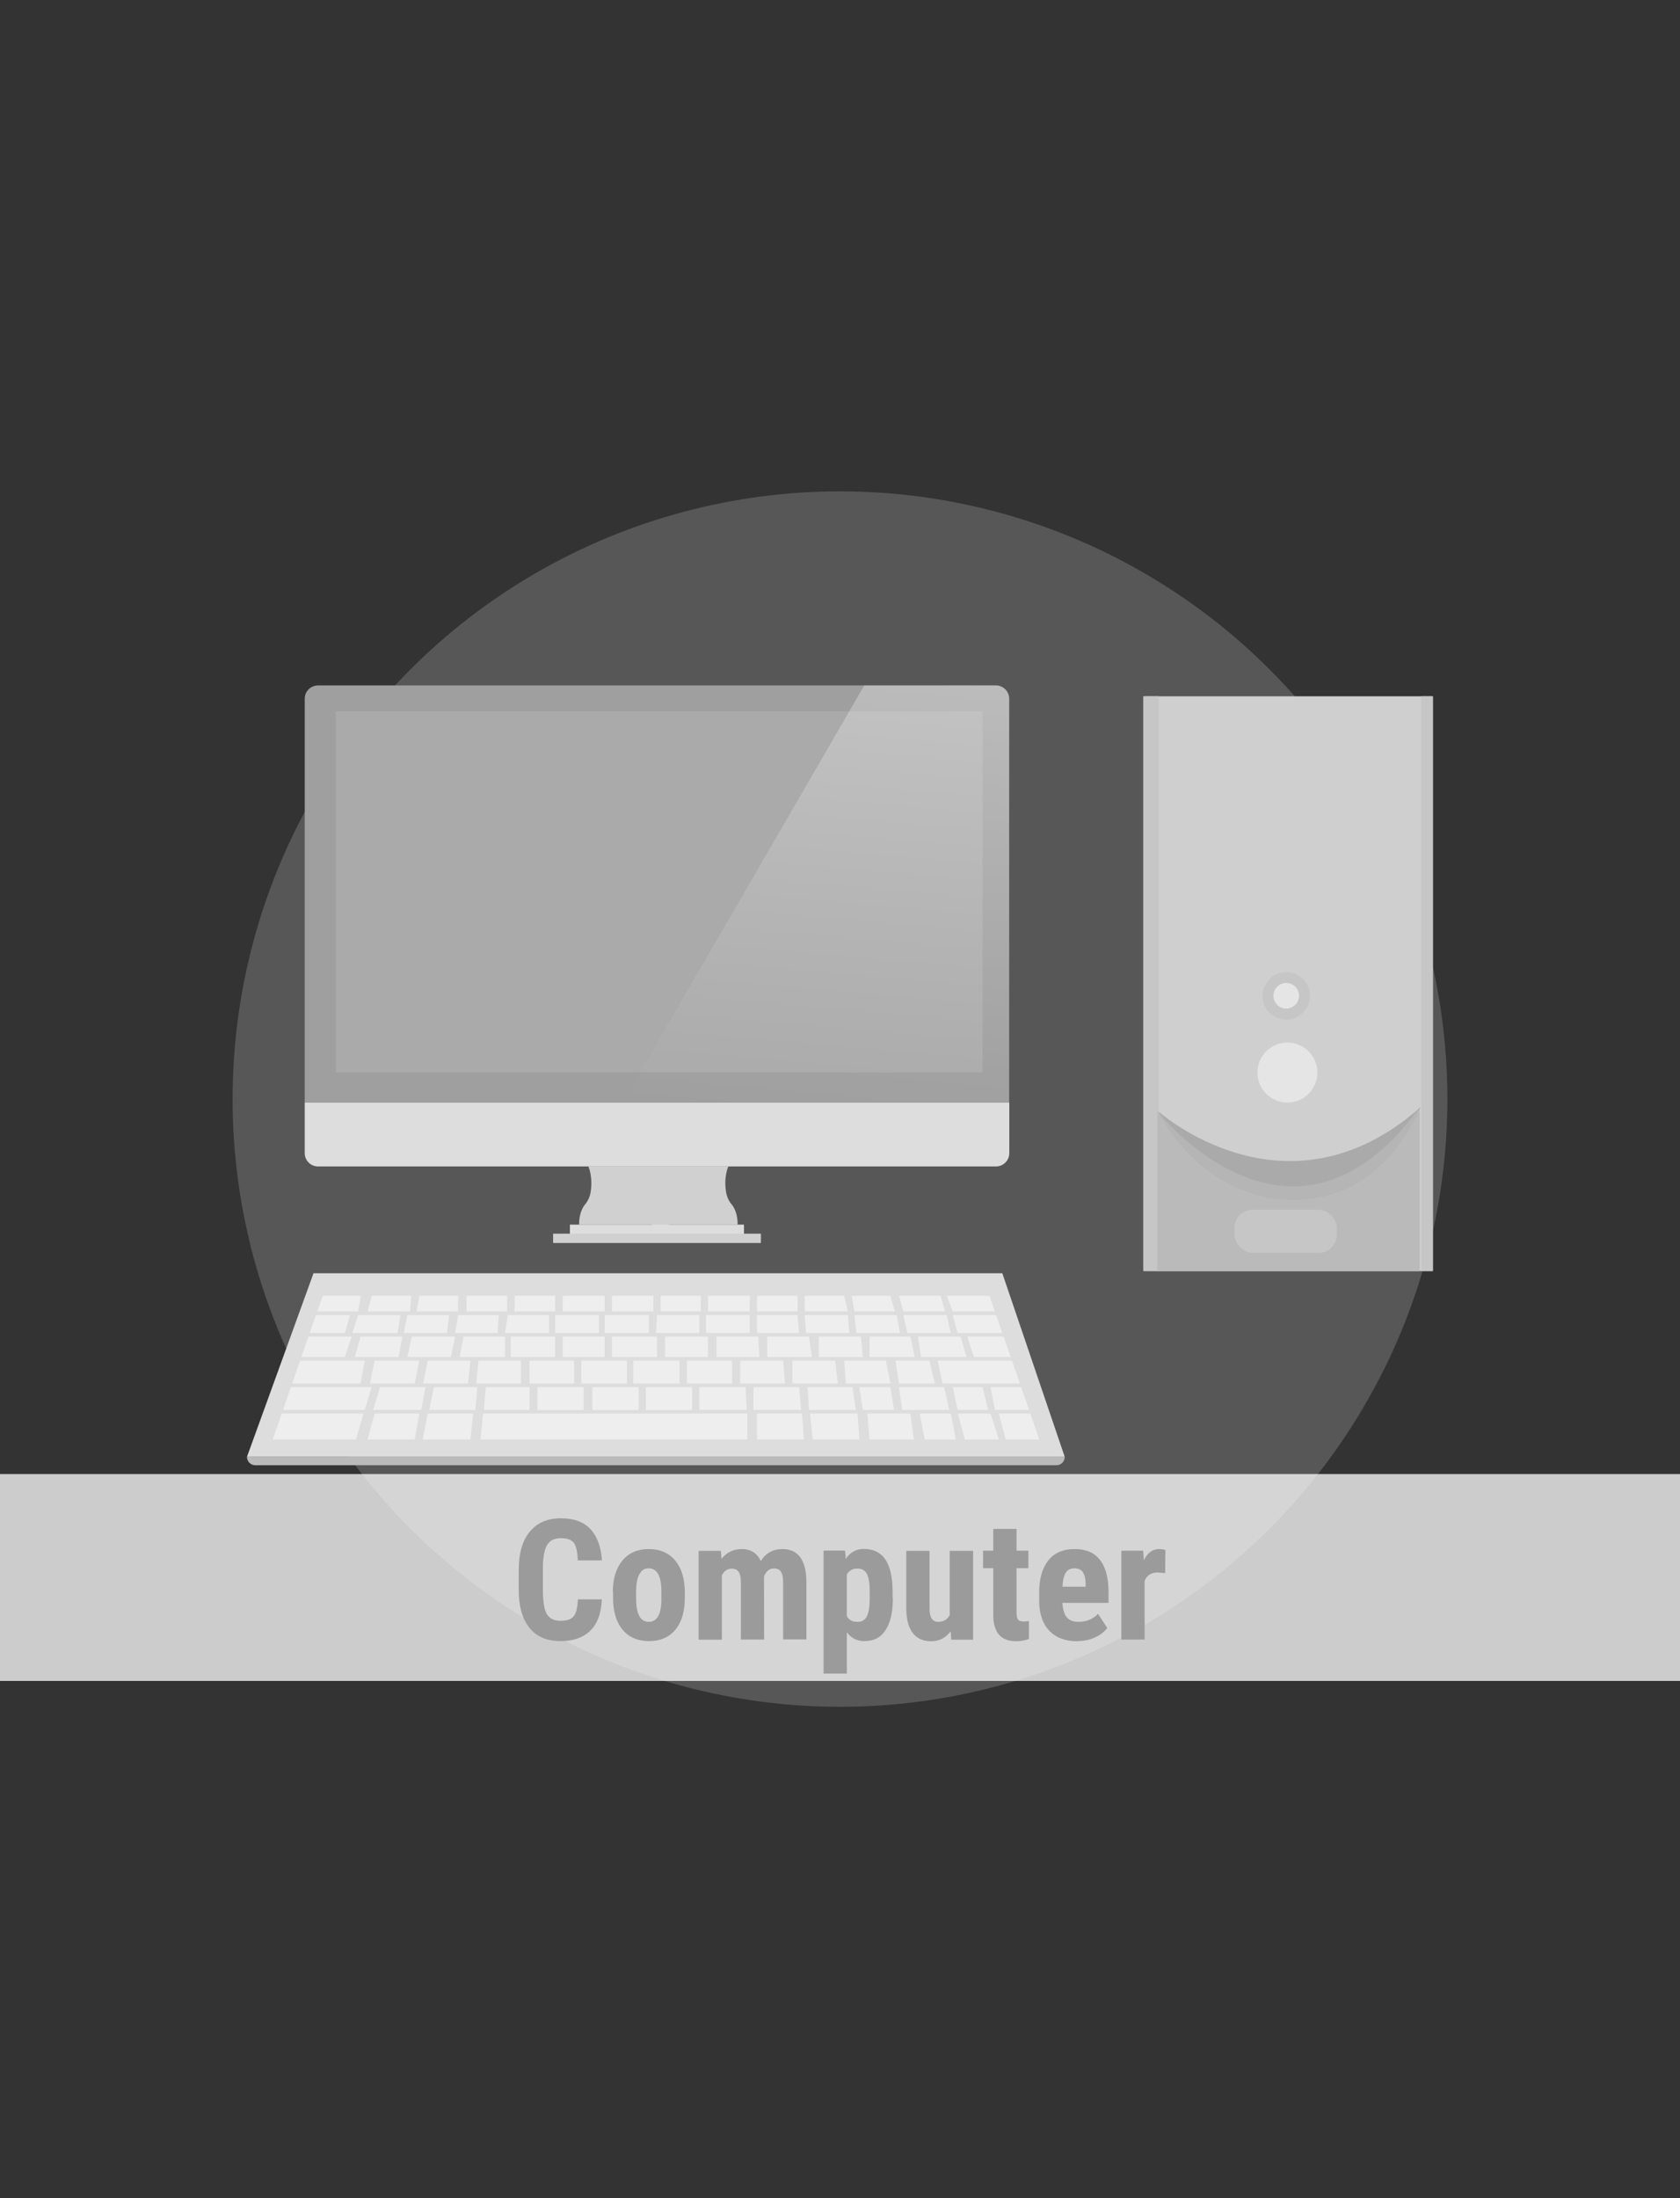 <?xml version="1.0" encoding="UTF-8"?>
<!--
  - $Id$
  -
  - This document contains trade secret data which is the property of
  - markt.de GmbH & Co KG. Information contained herein may not be used,
  - copied or disclosed in whole or part except as permitted by written
  - agreement from markt.de GmbH & Co KG.
  -
  - Copyright (C) 2025 markt.de GmbH & Co KG / Munich / Germany
  -->

<svg id="Ebene_2" xmlns="http://www.w3.org/2000/svg" version="1.1" xmlns:xlink="http://www.w3.org/1999/xlink" viewBox="0 0 130 170">
  <rect x="0" y="0" width="130" height="170" fill="#333333" stroke="none"/>
  <!-- Generator: Adobe Illustrator 29.3.1, SVG Export Plug-In . SVG Version: 2.1.0 Build 151)  -->
  <defs>
    <style>
      .st0 {
        fill: #aaa;
      }

      .st1 {
        fill: url(#Unbenannter_Verlauf_8);
      }

      .st1, .st2 {
        opacity: .3;
      }

      .st2 {
        fill: #aeacaa;
      }

      .st3 {
        opacity: .5;
      }

      .st3, .st4 {
        fill: #fff;
      }

      .st5 {
        fill: #9b9b9b;
      }

      .st6 {
        fill: #ddd;
      }

      .st7 {
        fill: #b5b5b5;
      }

      .st8 {
        fill: #bababa;
      }

      .st9 {
        fill: #e5e5e5;
      }

      .st4 {
        opacity: .75;
      }

      .st10 {
        fill: #c6c6c6;
      }

      .st11 {
        fill: #9f9f9f;
      }

      .st12 {
        fill: #cfcfcf;
      }

      .st13 {
        fill: #d0d0d0;
      }
    </style>
    <linearGradient id="Unbenannter_Verlauf_8" data-name="Unbenannter Verlauf 8" x1="63.02" y1="86.58" x2="66.04" y2="52.04" gradientUnits="userSpaceOnUse">
      <stop offset="0" stop-color="#fff" stop-opacity="0"/>
      <stop offset=".14" stop-color="#fff" stop-opacity=".11"/>
      <stop offset=".44" stop-color="#fff" stop-opacity=".4"/>
      <stop offset=".88" stop-color="#fff" stop-opacity=".86"/>
      <stop offset="1" stop-color="#fff"/>
    </linearGradient>
  </defs>
  <circle class="st2" cx="65" cy="85" r="47"/>
  <g>
    <g>
      <path class="st11" d="M24.61,53.01h52.45c.57,0,1.03.46,1.03,1.03v31.24H23.58v-31.24c0-.57.46-1.03,1.03-1.03Z"/>
      <rect class="st0" x="25.98" y="55.01" width="50.05" height="27.92"/>
      <path class="st1" d="M66.88,53.01l-18.71,32.27h29.92v-31.24c0-.57-.46-1.03-1.03-1.03h-10.18Z"/>
      <path class="st6" d="M77.06,90.21H24.61c-.57,0-1.03-.46-1.03-1.03v-3.9h54.52v3.9c0,.57-.46,1.03-1.03,1.03Z"/>
      <path class="st13" d="M57.08,94.71c0-.83-.26-1.32-.47-1.57-.22-.27-.36-.58-.42-.92-.21-1.22.17-2.01.17-2.01h-10.83s.37.79.17,2.01c-.06.34-.2.65-.42.92-.21.25-.47.74-.47,1.57h5.65v.23h1.29v-.23h5.33Z"/>
      <rect class="st6" x="44.1" y="94.71" width="13.47" height=".83"/>
      <rect class="st13" x="42.8" y="95.41" width="16.08" height=".72"/>
    </g>
    <g>
      <rect class="st12" x="88.47" y="53.85" width="22.36" height="44.45"/>
      <path class="st0" d="M89.61,85.93s9.9,8.89,20.31-.3c0,0-2.53,7.17-9.8,7.17s-10.51-6.87-10.51-6.87Z"/>
      <g>
        <rect class="st10" x="88.53" y="53.85" width="1.14" height="44.45"/>
        <rect class="st10" x="109.98" y="53.85" width=".91" height="44.45"/>
      </g>
      <g>
        <path class="st10" d="M99.53,78.86c-1.02,0-1.84-.83-1.84-1.84s.83-1.84,1.84-1.84,1.84.83,1.84,1.84-.83,1.84-1.84,1.84Z"/>
        <circle class="st9" cx="99.53" cy="77.01" r=".99"/>
        <circle class="st9" cx="99.62" cy="82.95" r="2.32"/>
        <path class="st8" d="M100.06,92.8c-7.27,0-10.51-6.87-10.51-6.87v12.38h20.31v-12.38h-.12c-.58,1.36-3.31,6.87-9.68,6.87Z"/>
        <rect class="st10" x="95.52" y="93.56" width="7.93" height="3.33" rx="1.41" ry="1.41"/>
        <path class="st7" d="M100.06,92.8c7.27,0,9.8-7.17,9.8-7.17-9.9,13.59-20.31.3-20.31.3,0,0,3.23,6.87,10.51,6.87Z"/>
      </g>
    </g>
    <g>
      <polygon class="st6" points="24.26 98.47 19.11 112.67 82.39 112.67 77.56 98.47 24.26 98.47"/>
      <path class="st8" d="M19.11,112.67h63.28c0,.36-.29.65-.65.65H19.76c-.36,0-.65-.29-.65-.65h0Z"/>
      <g>
        <rect class="st3" x="47.35" y="100.21" width="3.21" height="1.21"/>
        <rect class="st3" x="36.1" y="100.21" width="3.14" height="1.21"/>
        <rect class="st3" x="43.54" y="100.21" width="3.25" height="1.21"/>
        <rect class="st3" x="39.82" y="100.21" width="3.14" height="1.21"/>
        <polygon class="st3" points="24.97 100.21 24.55 101.42 27.71 101.42 27.92 100.21 24.97 100.21"/>
        <polygon class="st3" points="32.45 100.21 32.24 101.42 35.45 101.42 35.45 100.21 32.45 100.21"/>
        <polygon class="st3" points="76.56 100.21 73.25 100.21 73.73 101.42 76.98 101.42 76.56 100.21"/>
        <polygon class="st3" points="28.76 100.21 28.45 101.42 31.73 101.42 31.82 100.21 28.76 100.21"/>
        <polygon class="st3" points="62.27 100.21 62.27 101.42 65.6 101.42 65.32 100.21 62.27 100.21"/>
        <polygon class="st3" points="65.9 100.21 66.11 101.42 69.25 101.42 68.89 100.21 65.9 100.21"/>
        <polygon class="st3" points="69.57 100.21 69.9 101.42 73.13 101.42 72.78 100.21 69.57 100.21"/>
        <rect class="st3" x="58.58" y="100.21" width="3.14" height="1.21"/>
        <rect class="st3" x="54.79" y="100.21" width="3.23" height="1.21"/>
        <rect class="st3" x="51.12" y="100.21" width="3.11" height="1.21"/>
      </g>
      <g>
        <polygon class="st3" points="35.45 101.7 35.22 103.09 38.5 103.09 38.59 101.7 35.45 101.7"/>
        <polygon class="st3" points="39.3 101.7 39.08 103.09 42.49 103.09 42.49 101.7 39.3 101.7"/>
        <rect class="st3" x="42.96" y="101.7" width="3.39" height="1.39"/>
        <polygon class="st3" points="27.71 101.7 27.27 103.09 30.76 103.09 30.99 101.7 27.71 101.7"/>
        <polygon class="st3" points="24.45 101.7 23.97 103.09 26.69 103.09 27.08 101.7 24.45 101.7"/>
        <polygon class="st3" points="31.52 101.7 31.24 103.09 34.59 103.09 34.75 101.7 31.52 101.7"/>
        <rect class="st3" x="46.79" y="101.7" width="3.42" height="1.39"/>
        <polygon class="st3" points="69.9 101.7 70.22 103.09 73.57 103.09 73.25 101.7 69.9 101.7"/>
        <polygon class="st3" points="50.84 101.7 50.77 103.09 54.11 103.09 54.11 101.7 50.84 101.7"/>
        <polygon class="st3" points="77.08 101.7 73.73 101.7 74.1 103.09 77.56 103.09 77.08 101.7"/>
        <polygon class="st3" points="62.27 101.7 62.37 103.09 65.71 103.09 65.62 101.7 62.27 101.7"/>
        <polygon class="st3" points="66.11 101.7 66.27 103.09 69.64 103.09 69.39 101.7 66.11 101.7"/>
        <polygon class="st3" points="58.58 101.7 58.58 103.09 61.83 103.09 61.71 101.7 58.58 101.7"/>
        <rect class="st3" x="54.63" y="101.7" width="3.39" height="1.39"/>
      </g>
      <g>
        <rect class="st3" x="39.53" y="103.37" width="3.43" height="1.58"/>
        <rect class="st3" x="47.35" y="103.37" width="3.49" height="1.58"/>
        <rect class="st3" x="43.54" y="103.37" width="3.25" height="1.58"/>
        <polygon class="st3" points="35.87 103.37 35.57 104.95 39.08 104.95 39.08 103.37 35.87 103.37"/>
        <polygon class="st3" points="31.87 103.37 31.52 104.95 34.89 104.95 35.22 103.37 31.87 103.37"/>
        <polygon class="st3" points="23.87 103.37 23.32 104.95 26.69 104.95 27.2 103.37 23.87 103.37"/>
        <polygon class="st3" points="27.9 103.37 27.46 104.95 30.83 104.95 31.14 103.37 27.9 103.37"/>
        <polygon class="st3" points="77.66 103.37 74.85 103.37 75.36 104.95 78.21 104.95 77.66 103.37"/>
        <polygon class="st3" points="67.29 103.37 67.29 104.95 70.78 104.95 70.45 103.37 67.29 103.37"/>
        <polygon class="st3" points="63.36 103.37 63.36 104.95 66.76 104.95 66.62 103.37 63.36 103.37"/>
        <polygon class="st3" points="71.03 103.37 71.27 104.95 74.78 104.95 74.34 103.37 71.03 103.37"/>
        <polygon class="st3" points="55.44 103.37 55.44 104.95 58.76 104.95 58.67 103.37 55.44 103.37"/>
        <rect class="st3" x="51.46" y="103.37" width="3.32" height="1.58"/>
        <polygon class="st3" points="59.37 103.37 59.37 104.95 62.83 104.95 62.6 103.37 59.37 103.37"/>
      </g>
      <g>
        <rect class="st3" x="44.98" y="105.23" width="3.53" height="1.77"/>
        <rect class="st3" x="40.98" y="105.23" width="3.44" height="1.77"/>
        <polygon class="st3" points="37.03 105.23 36.85 107 40.31 107 40.31 105.23 37.03 105.23"/>
        <polygon class="st3" points="33.1 105.23 32.75 107 36.22 107 36.4 105.23 33.1 105.23"/>
        <polygon class="st3" points="23.22 105.23 22.61 107 27.9 107 28.23 105.23 23.22 105.23"/>
        <polygon class="st3" points="28.99 105.23 28.62 107 32.09 107 32.45 105.23 28.99 105.23"/>
        <polygon class="st3" points="57.28 105.23 57.28 107 60.74 107 60.6 105.23 57.28 105.23"/>
        <polygon class="st3" points="65.32 105.23 65.46 107 68.89 107 68.55 105.23 65.32 105.23"/>
        <polygon class="st3" points="69.29 105.23 69.57 107 72.34 107 71.92 105.23 69.29 105.23"/>
        <rect class="st3" x="49" y="105.23" width="3.58" height="1.77"/>
        <polygon class="st3" points="78.31 105.23 72.55 105.23 72.94 107 78.92 107 78.31 105.23"/>
        <rect class="st3" x="53.16" y="105.23" width="3.49" height="1.77"/>
        <polygon class="st3" points="61.31 105.23 61.31 107 64.83 107 64.62 105.23 61.31 105.23"/>
      </g>
      <g>
        <rect class="st3" x="49.98" y="107.28" width="3.58" height="1.77"/>
        <rect class="st3" x="45.84" y="107.28" width="3.58" height="1.77"/>
        <polygon class="st3" points="37.59 107.28 37.45 109.04 40.98 109.04 40.98 107.28 37.59 107.28"/>
        <rect class="st3" x="41.59" y="107.28" width="3.58" height="1.77"/>
        <polygon class="st3" points="33.57 107.28 33.22 109.04 36.78 109.04 36.94 107.28 33.57 107.28"/>
        <polygon class="st3" points="29.41 107.28 28.87 109.04 32.6 109.04 32.92 107.28 29.41 107.28"/>
        <polygon class="st3" points="22.51 107.28 21.9 109.04 28.23 109.04 28.76 107.28 22.51 107.28"/>
        <polygon class="st3" points="73.73 107.28 74.1 109.04 76.47 109.04 76.03 107.28 73.73 107.28"/>
        <polygon class="st3" points="69.57 107.28 69.81 109.04 73.45 109.04 73.06 107.28 69.57 107.28"/>
        <polygon class="st3" points="79.02 107.28 76.65 107.28 76.99 109.04 79.63 109.04 79.02 107.28"/>
        <polygon class="st3" points="62.5 107.28 62.6 109.04 66.22 109.04 65.97 107.28 62.5 107.28"/>
        <polygon class="st3" points="66.5 107.28 66.76 109.04 69.18 109.04 68.89 107.28 66.5 107.28"/>
        <polygon class="st3" points="58.3 107.28 58.3 109.04 61.99 109.04 61.83 107.28 58.3 107.28"/>
        <polygon class="st3" points="54.11 107.28 54.11 109.04 57.79 109.04 57.69 107.28 54.11 107.28"/>
      </g>
      <g>
        <polygon class="st3" points="33.1 109.32 32.71 111.32 36.4 111.32 36.62 109.32 33.1 109.32"/>
        <polygon class="st3" points="37.38 109.32 37.18 111.32 57.83 111.32 57.83 109.32 37.38 109.32"/>
        <polygon class="st3" points="28.99 109.32 28.44 111.32 32.09 111.32 32.45 109.32 28.99 109.32"/>
        <polygon class="st3" points="21.8 109.32 21.11 111.32 27.55 111.32 28.13 109.32 21.8 109.32"/>
        <polygon class="st3" points="58.58 109.32 58.58 111.32 62.21 111.32 62.06 109.32 58.58 109.32"/>
        <polygon class="st3" points="74.12 109.32 74.66 111.32 77.29 111.32 76.65 109.32 74.12 109.32"/>
        <polygon class="st3" points="71.17 109.32 71.55 111.32 73.96 111.32 73.58 109.32 71.17 109.32"/>
        <polygon class="st3" points="62.69 109.32 62.88 111.32 66.5 111.32 66.36 109.32 62.69 109.32"/>
        <polygon class="st3" points="79.73 109.32 77.29 109.32 77.82 111.32 80.42 111.32 79.73 109.32"/>
        <polygon class="st3" points="67.11 109.32 67.29 111.32 70.71 111.32 70.45 109.32 67.11 109.32"/>
      </g>
    </g>
  </g>
  <rect class="st4" y="114" width="130" height="16"/>
  <g>
    <path class="st5" d="M46.57,123.72c-.05,1.05-.34,1.85-.89,2.39-.55.54-1.32.81-2.31.81-1.04,0-1.85-.34-2.4-1.03-.56-.69-.83-1.67-.83-2.94v-1.56c0-1.27.29-2.25.86-2.94.58-.69,1.38-1.03,2.4-1.03s1.77.28,2.29.84c.52.56.82,1.37.89,2.42h-1.87c-.02-.65-.12-1.1-.3-1.35-.18-.25-.52-.37-1.01-.37s-.85.17-1.06.52c-.21.35-.32.92-.33,1.72v1.75c0,.92.1,1.55.31,1.89s.56.51,1.06.51.83-.12,1.02-.36c.19-.24.29-.67.32-1.3h1.87Z"/>
    <path class="st5" d="M47.42,123.14c0-1.04.25-1.86.74-2.45.49-.59,1.17-.89,2.04-.89s1.56.3,2.05.89c.49.59.74,1.41.74,2.46v.44c0,1.05-.24,1.86-.73,2.45-.49.59-1.17.88-2.04.88s-1.57-.3-2.05-.89c-.49-.59-.73-1.41-.73-2.46v-.44ZM49.22,123.59c0,1.23.33,1.84.98,1.84.6,0,.93-.51.98-1.54v-.76c0-.63-.08-1.09-.25-1.39-.17-.3-.42-.45-.74-.45s-.54.15-.71.45c-.17.3-.26.77-.26,1.39v.45Z"/>
    <path class="st5" d="M55.78,119.93l.05.63c.4-.51.93-.76,1.59-.76s1.17.31,1.45.93c.39-.62.95-.93,1.68-.93,1.2,0,1.82.83,1.85,2.49v4.5h-1.8v-4.39c0-.4-.06-.68-.17-.85-.11-.17-.3-.25-.56-.25-.33,0-.58.21-.75.62v.22s.01,4.66.01,4.66h-1.8v-4.37c0-.39-.05-.68-.16-.85-.11-.18-.29-.26-.57-.26-.31,0-.55.17-.74.5v4.99h-1.8v-6.87h1.68Z"/>
    <path class="st5" d="M69.09,123.58c0,1.08-.18,1.91-.56,2.48-.37.58-.92.86-1.65.86-.56,0-1.01-.23-1.35-.68v3.19h-1.8v-9.51h1.66l.06.63c.34-.5.81-.76,1.4-.76.73,0,1.28.27,1.65.8.37.53.56,1.35.57,2.45v.53ZM67.3,123.13c0-.66-.07-1.13-.22-1.41-.15-.28-.39-.41-.74-.41-.37,0-.64.15-.81.46v3.22c.16.3.43.44.82.44.36,0,.6-.15.74-.45.14-.3.21-.77.21-1.4v-.45Z"/>
    <path class="st5" d="M73.55,126.17c-.37.5-.87.76-1.5.76s-1.11-.22-1.43-.65c-.33-.43-.49-1.07-.49-1.89v-4.45h1.8v4.49c0,.67.23,1,.67,1,.41,0,.71-.18.89-.53v-4.96h1.81v6.87h-1.69l-.05-.63Z"/>
    <path class="st5" d="M78.66,118.24v1.69h.92v1.35h-.92v3.41c0,.27.04.46.11.56.07.1.22.15.43.15.17,0,.32-.01.42-.04v1.4c-.32.11-.65.17-1,.17-1.16,0-1.75-.67-1.76-2v-3.65h-.79v-1.35h.79v-1.69h1.8Z"/>
    <path class="st5" d="M83.34,126.93c-.92,0-1.64-.28-2.16-.83-.52-.55-.77-1.34-.77-2.36v-.55c0-1.08.24-1.92.71-2.51.47-.59,1.15-.88,2.04-.88s1.51.28,1.95.83c.44.55.66,1.37.67,2.45v.88h-3.57c.03.51.14.88.34,1.12.2.24.51.35.92.35.6,0,1.1-.21,1.5-.62l.71,1.09c-.22.3-.54.55-.96.74-.42.19-.87.28-1.36.28ZM82.21,122.71h1.8v-.17c0-.41-.08-.72-.2-.93-.13-.21-.35-.32-.66-.32s-.54.11-.68.34c-.14.22-.23.58-.25,1.08Z"/>
    <path class="st5" d="M90.17,121.66l-.6-.05c-.49,0-.82.22-1,.65v4.54h-1.8v-6.87h1.69l.05.74c.28-.58.67-.87,1.17-.87.2,0,.37.03.5.08l-.02,1.78Z"/>
  </g>
</svg>
